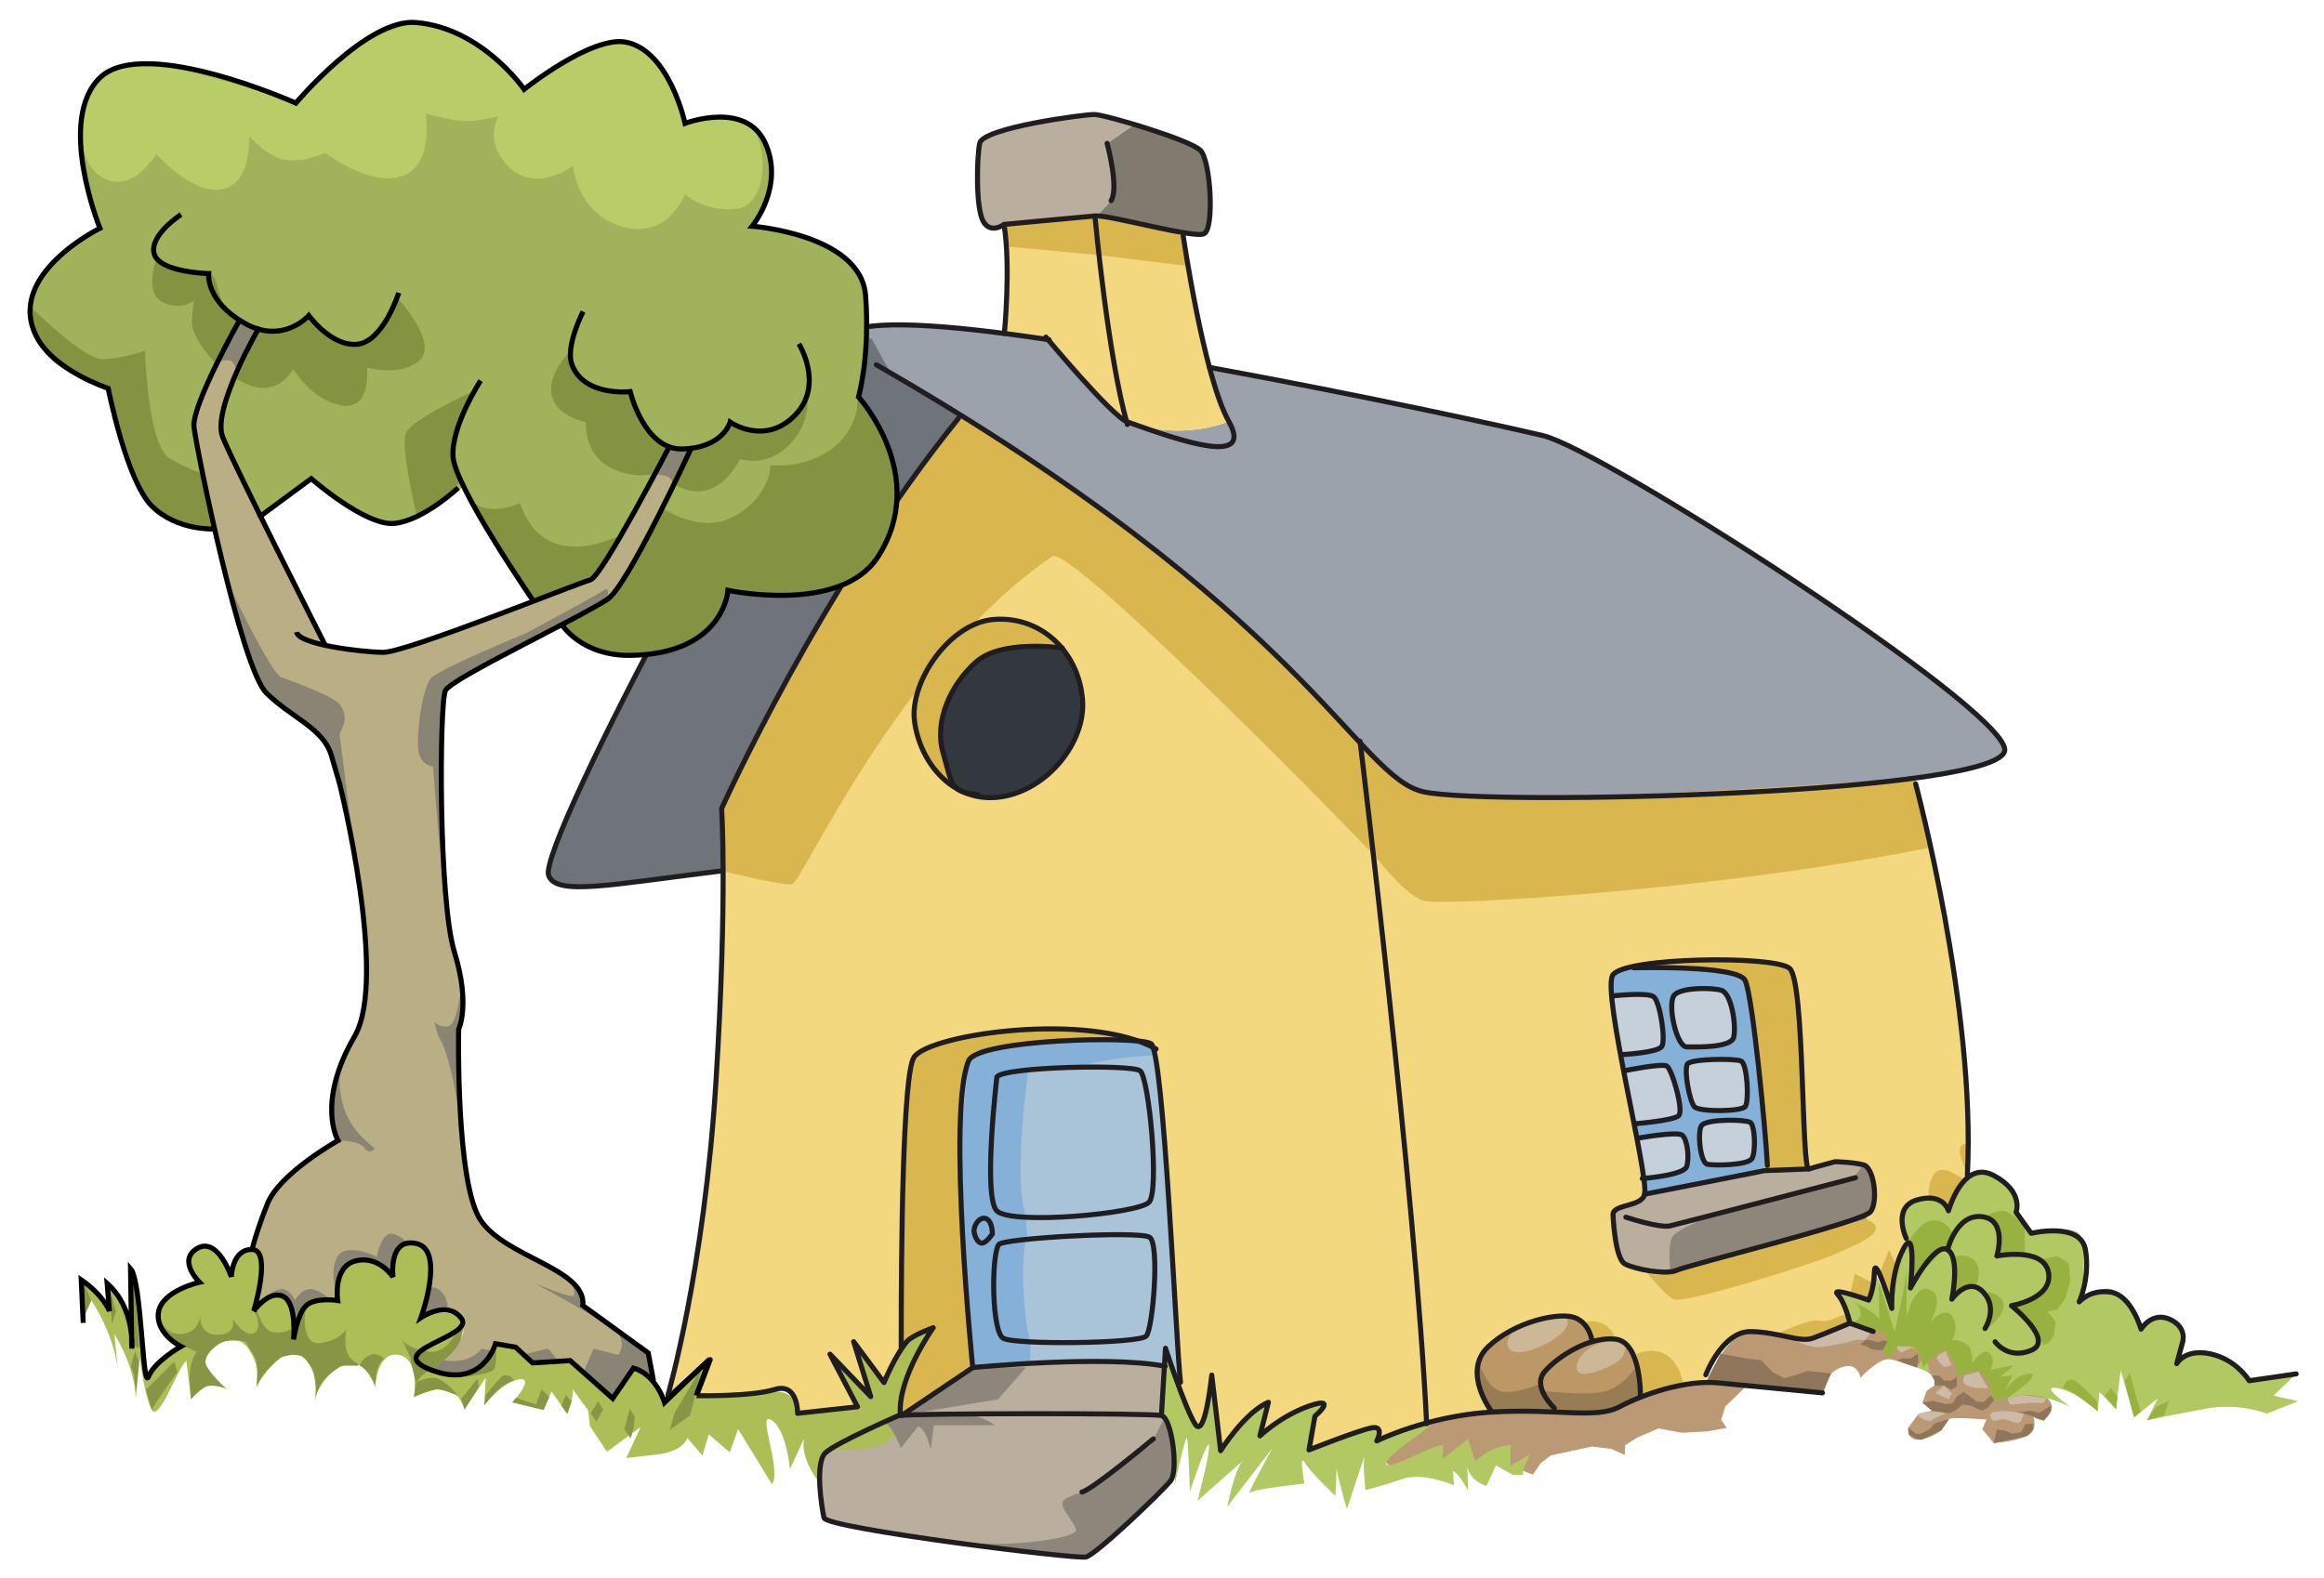 <?xml version="1.0" encoding="UTF-8" standalone="no"?>
<svg
    xmlns:inkscape="http://www.inkscape.org/namespaces/inkscape"
    xmlns:rdf="http://www.w3.org/1999/02/22-rdf-syntax-ns#"
    xmlns="http://www.w3.org/2000/svg"
    xmlns:xlink="http://www.w3.org/1999/xlink"
    xmlns:ns1="http://sozi.baierouge.fr"
    xmlns:cc="http://creativecommons.org/ns#"
    xmlns:sodipodi="http://sodipodi.sourceforge.net/DTD/sodipodi-0.dtd"
    xmlns:dc="http://purl.org/dc/elements/1.1/"
    id="Calque_1"
    xml:space="preserve"
    viewBox="0 0 229.606 155.905"
    version="1.1"
  ><title
      id="title3264"
    >Maison et arbre</title
  >
<g
      id="g3"
    >
	<g
        id="g5"
      >
		<g
          id="g7"
        >
			<path
            id="path9"
            d="m157.3 132.55l0.007 0.04c-1.908 0.555-3.763 1.872-4.692 2.949-1.319 1.514 0.951 3.617 0.951 3.617l-0.016 0.385c-1.732-0.08-3.766-0.145-6.16-0.003 0 0-3.002-3.914-0.376-6.428 2.619-2.513 7.009-3.453 8.538-2.906 1.53 0.55 1.75 2.35 1.75 2.35z"
            fill="#BB9866"
        />
			<path
            id="path11"
            d="m162.06 138.05l0.015 0.04c-0.783 0.3-1.491 0.631-2.084 0.943-1.465 0.779-3.527 0.629-6.445 0.514l0.016-0.385s-2.271-2.104-0.951-3.617c0.93-1.077 2.784-2.395 4.692-2.949 0.774-0.23 1.564-0.337 2.311-0.245 2.55 0.31 2.43 5.71 2.43 5.71z"
            fill="#BB9866"
        />
			<path
            id="path13"
            d="m88.551 37.195c2.217 1.294 4.333 2.57 6.342 3.822l-0.208 0.334c-13.703 16.937-23.395 38.571-23.395 38.571s0.136 2 0.151 6.162l-0.277 0.002c-10.817 1.32-16.236 2.494-16.964 0.422-1.078-3.065 24.161-50.624 29.361-53.6 0.936-0.535 2.645-0.793 5.019-0.799l-0.029 5.086z"
            fill="#6E7479"
        />
			<path
            id="path15"
            d="m111.29 41.652c0.031 0.017 0.061 0.033 0.091 0.041 5.517 1.971 10.021-0.048 10.021-0.048-0.685-1.224-1.33-3.165-1.908-5.341 15.446 2.821 30.063 6.058 32.964 6.75 5.88 1.406 45.186 26.614 45.605 30.993 0.112 1.172-3.458 2.116-8.885 2.854-14.861 2.007-43.617 2.404-48.489 1.362-1.933-0.417-3.71-2.078-6.299-4.83-5.708-6.083-22.664-23.509-46.287-36.583-0.225-0.124-0.995-1.562-1.986-3.381l-2.819-0.313c3.113-1.478 11.612-0.764 15.932-0.205 1.361 0.174 2.797 0.38 4.304 0.604 1.09 1.303 6.25 7.389 7.76 8.097z"
            fill="#9BA2AB"
        />
			<path
            id="path17"
            d="m119.49 36.304c0.578 2.177 1.224 4.118 1.908 5.341 0 0-4.504 2.019-10.021 0.048-0.031-0.008-0.061-0.024-0.091-0.041-1.721-6.277-2.898-18-3.069-19.823l-0.013-0.492c0.046-0.007 0.092-0.006 0.154-0.005 1.302 0.026 5.848 1.222 8.583 1.67l-0.045 0.308c0 0.001 1.06 7.29 2.59 12.994z"
            fill="#F4D880"
        />
			<path
            id="path19"
            d="m108.22 21.83c0.17 1.822 1.348 13.546 3.069 19.823-1.503-0.708-6.666-6.794-7.756-8.096-1.506-0.224-2.943-0.43-4.304-0.604 0.039-0.378 0.632-6.77-0.034-10.776 0 0 6.688-0.633 9.004-0.839h0.007l0.01 0.492z"
            fill="#F4D880"
        />
			<path
            id="path21"
            d="m162.4 116.46c0.1 0.757 0.135 1.305 0.075 1.56-0.28 1.279-3.102 0.96-3.123 1.992 0 0 0.172 4.366 1.187 4.903 1.015 0.538 4.085 1.109 5.127 0.622 1.035-0.497 18.334-4.766 19.125-5.774 0.792-1.016 0.351-4.361-0.675-4.638-1.02-0.283-2.814-0.32-2.814-0.32s-1.813 0.48-2.59 0.719h-0.016c-0.754-0.016-0.382-18.512-1.889-19.816-1.514-1.317-16.416-1.107-17.478 0.667-0.177 0.297-0.199 1.029-0.113 2.063 0.124 1.476 0.467 3.547 0.883 5.808 0.104 0.526 0.203 1.06 0.308 1.593 0.341 1.756 0.704 3.561 1.033 5.232 0.098 0.486 0.188 0.966 0.279 1.431 0.3 1.58 0.55 2.97 0.68 3.97zm31.98-0.36l0.133 0.196c-1.368 1.004-2.011 3.356-2.011 3.356s-0.471-1.806-3.061-1.087c-2.579 0.717-1.102 3.83-1.102 3.83l0.189 0.428c-0.115 0.037-0.266 0.225-0.467 0.592-1.338 2.547-1.152 5.888-1.152 5.888s-1.684-5.43-1.721-3.633c-0.037 1.801-0.575 2.814-0.575 2.814s-3.824-1.364-3.07-0.579c0.755 0.787 1.229 2.854 1.229 2.854s-2.333 0.979-3.629 1.468c-1.289 0.489-3.327-0.584-6.151-0.643-2.82-0.058-4.451 4.279-4.451 4.279l0.007 0.753c-2.174 0.048-4.537 0.695-6.466 1.465l-0.015-0.04s0.111-5.394-2.447-5.699c-0.746-0.092-1.536 0.015-2.311 0.245l-0.007-0.04s-0.217-1.799-1.748-2.346c-1.529-0.547-5.919 0.394-8.538 2.906-2.626 2.514 0.376 6.428 0.376 6.428-2.428 0.144-4.635 0.582-6.448 1.079-1.052-21.579-6.176-64.111-6.553-67.186 2.589 2.751 4.366 4.413 6.299 4.83 4.872 1.042 33.628 0.645 48.489-1.362l0.082 0.564c-0.01 0.009 5.95 22.22 5.11 38.644z"
            fill="#F4D880"
        />
			<path
            id="path23"
            d="m184.12 115.12c1.025 0.276 1.467 3.622 0.675 4.638-0.791 1.009-18.09 5.277-19.125 5.774-1.042 0.487-4.112-0.084-5.127-0.622-1.015-0.537-1.187-4.903-1.187-4.903 0.021-1.032 2.843-0.713 3.123-1.992l11.87-2.323 4.351-0.173h0.016c0.776-0.238 2.59-0.719 2.59-0.719s1.79 0.03 2.81 0.31z"
            fill="#BAAF9F"
        />
			<path
            id="path25"
            d="m178.7 115.52l-4.351 0.173-11.87 2.323c0.06-0.255 0.024-0.803-0.075-1.56 0.733-0.063 4.001-0.388 4.247-1.185 0.273-0.889 0.056-2.696-0.451-3.092-0.51-0.395-4.377 0.295-4.377 0.295l-0.1 0.021c-0.092-0.465-0.182-0.944-0.279-1.431l0.023-0.008s3.858-0.306 4.385-0.813c0.527-0.497-0.675-4.638-1.185-4.901-0.505-0.265-3.986 0.434-3.986 0.434l-0.271 0.057c-0.104-0.533-0.203-1.066-0.308-1.593l0.094-0.015s3.603-0.188 4-0.818c0.398-0.634-0.172-4.374-0.8-4.895-0.576-0.483-4.106-0.085-4.106-0.085l-0.07 0.005c-0.086-1.033-0.063-1.766 0.113-2.063 1.062-1.774 15.964-1.984 17.478-0.667 1.52 1.316 1.15 19.815 1.91 19.825zm-5.62-1.01c0.4-0.638 0.325-3.337-0.18-3.602-0.51-0.264-4.109-0.338-4.761 0.287-0.465 0.445-0.207 3.72 0.56 3.866 0.77 0.14 3.99 0.08 4.38-0.56zm-0.66-5.15c0.395-0.51 0.218-4.235-0.427-4.502-0.632-0.275-4.873-0.231-5.268 0.276-0.395 0.5 0.177 3.726 0.683 4.254 0.52 0.51 4.62 0.48 5.02-0.03zm-1.15-6.83c0.282-1.025-0.158-4.287-1.185-4.648-0.764-0.277-3.847-0.341-4.633 0.413-0.786 0.756 0.148 5.145 1.174 5.166 1.04 0.02 4.38 0.09 4.65-0.93z"
            fill="#D9B64E"
        />
			<path
            id="path27"
            d="m104.9 64.034c-1.565-1.866-3.907-3.008-6.64-2.824-4.438 0.293-8.412 6.184-7.913 10.048 0.366 2.797 1.96 5.497 4.361 6.778 0.114 0.081 0.244 0.144 0.389 0.202 1.114 0.507 2.382 0.719 3.766 0.517 4.638-0.677 8.349-5.387 8.094-9.469-0.12-1.996-0.87-3.833-2.06-5.252zm9.03 39.486c-0.073-0.202-0.14-0.335-0.208-0.375-0.176-0.111-0.621-0.196-1.259-0.257-7.276-2.592-20.69-0.524-22.151 1.573-1.136 1.634-1.278 19.103-1.271 28.882-0.939 1.429-1.702 3.303-1.702 3.303l-3-4.045 1.692 5.428-4.03-4.191 2.722 5.19-5.924 0.648s0.063-3.082-2.265-2.357c-2.327 0.722-7.719 0.611-7.719 0.611l1.359-3.563c-1.242 0.436-2.98 2.158-4.171 3.468 0.215-0.735 3.608-12.82 4.735-30.947 0.596-9.514 0.722-16.387 0.704-20.802-0.015-4.162-0.151-6.162-0.151-6.162s9.693-21.634 23.396-38.571l0.208-0.334c24.101 14.945 33.787 26.333 39.495 32.417 0.377 3.075 5.501 45.607 6.553 67.186-2.992 0.815-4.906 1.771-4.906 1.771s0.8-1.525-0.489-1.289c-1.293 0.229-6.213 2.185-6.213 2.185l0.584-3.332s2.354-2.003-0.494-1.036-4.939 2.981-4.939 2.981l0.838-3.319c-2.331 0.978-4.722 4.781-4.722 4.781l-0.88-7.471s-0.64 6.414-1.641 4.852c-0.47-0.732-1.145-2.426-1.72-4.026l0.264-0.117c-0.4-3.37-1.51-29.53-2.69-33.04z"
            fill="#F4D880"
        />
			<path
            id="path29"
            d="m118.61 14.868c1.005 1.054 1.383 7.735 0.341 8.231-0.266 0.125-1.02 0.063-2.01-0.096-2.735-0.449-7.281-1.644-8.583-1.67l1.411-1.504c0.797-1.271-0.393-5.658-0.393-5.658l2.69-1.871c2.73 0.817 5.94 1.948 6.54 2.568z"
            fill="#817A6F"
        />
			<path
            id="path31"
            d="m116.62 136.6l-0.264 0.117c-0.666-1.809-1.209-3.484-1.209-3.484l-0.106 1.785c-5.911-1.123-18.939 0.135-18.939 0.135s-2.564-25.23-0.41-30.319c0.785-1.857 12.71-2.36 16.764-1.945 0.528 0.181 1.018 0.39 1.467 0.632 1.18 3.5 2.29 29.66 2.69 33.07zm-3.37-4.56c0.663-0.758 1.343-9.09 0.331-9.759-1.011-0.66-14.513 0.089-14.912 0.728-0.741 1.171-0.693 8.587 0.449 9.257 1.143 0.66 13.473 0.52 14.133-0.23zm0.27-13.23c1.057-1.135-0.001-12.331-0.89-12.989-0.879-0.657-13.479-0.408-14.139 0.611 0 0-1.398 11.786-0.017 13.226 1.388 1.44 13.996 0.28 15.046-0.85zm-15.479 3.15s0.029-1.409-0.739-1.556c-0.561-0.104-1.171 0.747-1.054 1.396 0.118 0.644 0.492 1.167 0.88 1.044s0.913-0.88 0.913-0.88z"
            fill="#A9C3D9"
        />
			<path
            id="path33"
            d="m137.84 141.79s6.022-2.381 8.14-2.337c2.119 0.043 11.231 0.487 12.456 0.19 1.228-0.295 7.646-3.248 9.377-3.019 1.728 0.229 0.73-0.002 0.73-0.002s2.197-5.209 4.444-5.032c2.244 0.177 4.54 0.994 5.316 0.818 0.772-0.177 4.464-1.644 4.464-1.644l4.413 0.861 8.419 2.87 4.76 2.796s2.877 0.637 2.268 2.166c-0.608 1.528-1.745 0.542-1.745 0.542s0.551 1.359-0.617 1.913c-1.167 0.556-3.29 0.705-3.29 0.705l-1.129-1.374 0.407-0.954s-3.077-0.255-3.66-0.074c-0.582 0.181-0.795 1.14-0.795 1.14s-1.175 0.938-2.33 0.915c-1.155-0.024-0.938-1.176-0.938-1.176l0.99-1.328 1.355-0.356-0.947-0.791 0.409-1.148 0.782-0.563s0.474-1.145-1.763-1.769c-2.235-0.624-2.608-1.21-3.78-0.463-1.17 0.746-1.764 1.505-1.764 1.505s-0.169-1.159-1.132-1.179c-0.963-0.021-1.75 0.733-1.75 0.733l-0.594 0.759-0.215 1.153-3.85-0.273-3.454-0.649-2.359 2.265-0.412 1.34 0.563 0.784-1.934 0.344-2.507 0.141-2.305-0.433-2.139 0.92-1.171 0.747-0.021 0.963-1.335-0.605-1.922-0.232-4.065 0.882-0.979 0.749-0.794 1.141-2.229-0.881-2.178-0.366-0.784 0.755-1.141-0.795-1.561 0.934-1.918-0.427-1.345-0.221-2.709 0.522-1.315-1.568 1.54-1.86z"
            fill="#BA9974"
        />
			<path
            id="path35"
            d="m114.76 139.9c1.02 0.275 1.685 5.431 0.894 6.438-0.792 1.009-7.341 7.302-8.371 7.534-1.037 0.234-25.636-2.837-25.87-3.867-0.233-1.036-0.914-5.413 0.132-6.425 1.046-1.004 7.267-3.705 7.267-3.705 0.062-0.005 0.146-0.013 0.263-0.023 0 0.023-0.001 0.029-0.001 0.029l0.047-0.028c3.241-0.195 24.127-0.222 25.594 0.039h0.05z"
            fill="#BAAF9F"
        />
			<path
            id="path37"
            d="m115.04 135.02l-0.28 4.627-0.051 0.253c-1.466-0.261-22.353-0.234-25.594-0.039l6.986-4.706c0.003 0 13.028-1.26 18.938-0.13z"
            fill="#BAAF9F"
        />
			<path
            id="path39"
            d="m113.58 122.28c1.012 0.669 0.332 9.001-0.331 9.759-0.654 0.756-12.989 0.891-14.132 0.226-1.142-0.67-1.19-8.086-0.449-9.257 0.397-0.64 13.901-1.39 14.911-0.73z"
            fill="#A9C3D9"
        />
			<path
            id="path41"
            d="m112.63 105.82c0.889 0.658 1.947 11.854 0.89 12.989-1.048 1.135-13.658 2.295-15.046 0.848-1.381-1.439 0.017-13.226 0.017-13.226 0.66-1.02 13.259-1.27 14.139-0.61z"
            fill="#A9C3D9"
        />
			<path
            id="path43"
            d="m112.46 102.89c-4.054-0.415-15.979 0.088-16.764 1.945-2.155 5.089 0.41 30.319 0.41 30.319l-6.986 4.706c-0.016-0.001-0.031-0.001-0.046-0.001-0.005-0.139-0.007-0.772-0.018-1.759 0.584-3.301 3.147-6.88 3.147-6.88s-2.073 0.744-2.595 1.356c-0.19 0.229-0.387 0.487-0.57 0.768-0.007-9.779 0.135-27.248 1.271-28.882 1.46-2.12 14.871-4.18 22.151-1.59z"
            fill="#D9B64E"
        />
			<path
            id="path45"
            d="m112.07 12.299l-2.69 1.871s1.19 4.387 0.393 5.658l-1.411 1.504c-0.062-0.001-0.108-0.002-0.154 0.005h-0.007c-2.316 0.206-9.004 0.839-9.004 0.839s-1.308 1.006-2.051-0.296c-0.744-1.302-0.644-6.179-0.358-7.714 0.293-1.535 10.34-2.871 11.365-2.85 0.42 0.009 2.06 0.428 3.92 0.983z"
            fill="#BAAF9F"
        />
			<path
            id="path47"
            d="m95.101 78.238c-0.13-0.065-0.26-0.128-0.389-0.202-0.829-0.524-0.932-1.552-1.536-3.638-0.899-3.101 0.716-6.729 3.268-8.989 2.426-2.146 7.922-1.447 8.46-1.375 1.188 1.419 1.937 3.255 2.058 5.252 0.255 4.082-3.457 8.792-8.094 9.469-1.384 0.203-2.651-0.009-3.765-0.517z"
            fill="#33383E"
        />
			<path
            id="path49"
            d="m104.9 64.034c-0.538-0.072-6.034-0.771-8.46 1.375-2.551 2.261-4.167 5.889-3.268 8.989 0.604 2.085 0.707 3.113 1.536 3.638-2.401-1.282-3.996-3.981-4.361-6.778-0.499-3.865 3.475-9.755 7.913-10.048 2.74-0.184 5.08 0.958 6.64 2.824z"
            fill="#D9B64E"
        />
			<path
            id="path51"
            d="m97.302 120.4c0.768 0.146 0.739 1.556 0.739 1.556s-0.525 0.761-0.913 0.884-0.762-0.4-0.88-1.044c-0.117-0.65 0.494-1.5 1.054-1.4z"
            fill="#6DA1D3"
        />
			<path
            id="path53"
            d="m57.138 131.08s2.342 7.948 3.3 8.16c0.959 0.212 3.023-6.489 3.023-6.489l1.21 6.768s3.553-4.095 5.5-5.149l-1.359 3.563s2.824 0.188 4.951-0.153c2.126-0.341 4.959-0.929 5.033 1.899l5.924-0.648-2.722-5.19 4.03 4.191-1.385-4.652 2.692 3.27s0.283-1.722 1.702-3.303c1.419-1.582 3.165-2.124 3.165-2.124s-2.808 3.859-3.083 8.64-6.979 2.837-7.576 3.728l-0.824 2.618s-1.69-2.154-1.266-4.071l-1.411 3.054s-0.306-3.86-1.827-4.854 1.057 4.839 0.062 6.359l-3.356-5.465-0.818 2.297-2.083-1.778-0.622 2.107-1.505-1.764s-0.22 1.344-3.117 1.669c-2.897 0.327-2.897 0.327-2.897 0.327l1.412-3.056-3.326 2.438-1.681-2.541-1.146-9.87z"
            fill="#ADBE56"
        />
			<polygon
            id="polygon55"
            points="161.14 95.512 168.72 95.666 172.3 96.639 173.01 99.222 174.21 109.78 174.35 115.7 162.48 118.02 162.53 115.58 160.64 107.32 159.52 99.331 159.33 96.373"
            fill="#85B1D9"
        />
			<path
            id="path57"
            d="m163.39 98.516c0.628 0.521 1.198 4.261 0.8 4.895-0.397 0.63-4 0.818-4 0.818l-0.094 0.015c-0.416-2.261-0.759-4.332-0.883-5.808l0.07-0.005c0 0.004 3.53-0.395 4.1 0.089z"
            fill="#C5D0DA"
        />
			<path
            id="path59"
            d="m164.66 105.35c0.51 0.264 1.712 4.404 1.185 4.901-0.526 0.508-4.385 0.813-4.385 0.813l-0.023 0.008c-0.329-1.672-0.692-3.477-1.033-5.232l0.271-0.057s3.48-0.7 3.98-0.43z"
            fill="#C5D0DA"
        />
			<path
            id="path61"
            d="m166.2 112.18c0.507 0.396 0.725 2.203 0.451 3.092-0.246 0.797-3.514 1.122-4.247 1.185-0.134-1.004-0.383-2.389-0.681-3.96l0.1-0.021s3.87-0.69 4.38-0.3z"
            fill="#C5D0DA"
        />
			<path
            id="path63"
            d="m172.9 110.91c0.505 0.265 0.58 2.964 0.18 3.602-0.397 0.634-3.612 0.698-4.381 0.552-0.767-0.146-1.024-3.421-0.56-3.866 0.65-0.62 4.25-0.54 4.76-0.28z"
            fill="#C5D0DA"
        />
			<path
            id="path65"
            d="m171.99 104.86c0.645 0.267 0.821 3.992 0.427 4.502-0.396 0.507-4.505 0.546-5.012 0.028-0.506-0.528-1.077-3.754-0.683-4.254 0.39-0.51 4.63-0.56 5.26-0.28z"
            fill="#C5D0DA"
        />
			<path
            id="path67"
            d="m170.09 97.881c1.026 0.361 1.467 3.623 1.185 4.648-0.275 1.02-3.612 0.951-4.644 0.931-1.025-0.021-1.96-4.41-1.174-5.166 0.77-0.754 3.85-0.69 4.62-0.413z"
            fill="#C5D0DA"
        />
			<path
            id="path69"
            d="m114.71 139.9l0.43-6.151s2.417 7.372 3.319 7.261c0.9-0.11 1.378-4.595 1.378-4.595l0.76 6.95s1.072-2.289 2.374-3.161c1.303-0.872 2.348-1.62 2.348-1.62l-0.838 3.319s5.729-3.861 6.101-3.214c0.371 0.651-0.667 1.269-0.667 1.269l-0.576 2.945-0.008 0.387s6.616-3.075 6.853-2.172c0.24 0.904-0.15 1.276-0.15 1.276s2.835-1.378 4.906-1.771-3.384 2.575-3.924 3.851 4.27-1.581 5.557-1.684l-0.029 1.412 2.481-2.005 0.728 2.199s1.572-1.51 3.5-1.599l-0.042 2.054 1.949-1.116s-0.802 1.525-0.684 2.041l-1.027-0.021-1.65-0.933-0.94 2.035s-1.533-0.416-1.891-1.838l0.082 2.315s-0.864-1.688-1.502-1.957l0.101 1.414s-3.056-1.347-5.126-0.619c-2.07 0.729-3.618 1.082-3.618 1.082s-0.326-2.961-0.058-3.469l-1.78 5.357s-1.2-4.135-1.063-4.518-0.066 3.209-0.066 3.209-2.394-2.232-3.015-3.271c-0.622-1.042-0.043 2.054-0.043 2.054s-5.021 0.537-5.414 0.916c-0.394 0.377 2.275-4.45 2.275-4.45l-4.487 5.817s0.719-3.71 1.505-4.464c0.786-0.756-4.447 3.89-4.447 3.89s1.254-4.728 1.14-5.501c-0.112-0.772-1.892 4.586-1.892 4.586s-0.159-4.755-0.277-5.271c-0.117-0.516-1.253 4.727-1.253 4.727s0.325-3.333-0.036-4.497c-0.36-1.2-0.68-2.37-1.28-2.5z"
            fill="#B2C863"
        />
			<path
            id="path71"
            d="m146.08 134.64s0.848 2.588 2.253 2.872c1.407 0.285 3.611-0.694 3.611-0.694l1.604 2.729-6.16-0.003s-1.492-2.211-1.476-2.979c0.03-0.78 0.18-1.93 0.18-1.93z"
            fill="#987D54"
        />
			<path
            id="path73"
            d="m161.62 135.08s-1.329 2.157-3.392 2.5c-2.063 0.342-5.649-0.116-5.649-0.116l0.976 2.076 4.888 0.099 3.627-1.596-0.46-2.96z"
            fill="#987D54"
        />
			<path
            id="path75"
            d="m154.17 130.08s-1.733-0.035-3.777 0.886c-2.041 0.921-2.193 3.616 1.205 2.336 3.4-1.28 4.01-3.1 2.57-3.23z"
            fill="#CCB796"
        />
			<path
            id="path77"
            d="m159.62 132.35s-3.284 0.38-3.811 2.488c-0.523 2.109 3.948 0.081 4.446-0.679 0.49-0.76 0.51-1.56-0.64-1.81z"
            fill="#CCB796"
        />
			<path
            id="path79"
            d="m156.76 130.62s2.129-0.465 2.856 1.731l-2.317 0.205-0.54-1.94z"
            fill="#D9B64E"
        />
			<path
            id="path81"
            d="m161.7 133.8s3.504-1.661 4.569 2.791l-4.209 1.455-0.36-4.24z"
            fill="#D9B64E"
        />
			<polygon
            id="polygon83"
            points="185.76 125.69 186.64 123.52 187.32 125.01 186.86 128.34"
            fill="#D9B64E"
        />
			<path
            id="path85"
            d="m190.54 118.4s-0.227-4.148 2.681-2.32-1.097-2.979 1.091-3.062l0.2 3.282-1.197 1.45-0.688 2.233-0.68-1.298-1.4-0.28z"
            fill="#D9B64E"
        />
			<polygon
            id="polygon87"
            points="182.83 127.75 183.25 125.89 185.16 126.83 184.61 128.49"
            fill="#D9B64E"
        />
			<path
            id="path89"
            d="m175.49 131.84s3.242-1.539 4.201-1.328c0.959 0.214 1.742-0.35 2.324-0.53 0.58-0.18 0.754 0.786 0.754 0.786l-3.629 1.468-3.64-0.4z"
            fill="#D9B64E"
        />
			<path
            id="path91"
            d="m162.74 125.83s1.599 1.959 2.55 2.556c0.95 0.598 14.041-3.563 15.889-4.393s3.693-1.562 4.095-2.324-0.94-1.177-0.94-1.177l-9.104 2.415-9.559 2.633-1.778 0.507-1.16-0.23z"
            fill="#D9B64E"
        />
			<path
            id="path93"
            d="m71.44 86.084s5.858 1.477 6.825 1.303c0.967-0.171 10.637-22.11 25.713-32.418 1.368-0.935 20.368 17.679 31.764 29.552 0.755 0.788 3.191 4.111 5.109 4.538 1.919 0.424 28.343-0.96 50.012-5.333l-1.687-6.824s-46.025 3.342-49.258 1.347c-3.236-1.993-12.099-11.423-13.798-13.192-1.696-1.768-11.152-10.44-15.712-13.616-4.559-3.176-15.516-10.422-15.516-10.422l-9.182 12.611-7.587 12.945-6.825 13.347 0.15 6.162z"
            fill="#D9B64E"
        />
			<polygon
            id="polygon95"
            points="99.195 22.176 99.533 24.369 108.38 25.193 117.22 26.273 116.9 23.311 108.36 21.333"
            fill="#D9B64E"
        />
			<path
            id="path97"
            d="m113.95 104.3s-3.985 0.177-6.44 0.896l-5.925 0.776s-1.495 10.247-0.287 13.997l0.209 2.315c-0.802 1.524-0.311 8.856 0.303 10.282l-0.04 1.928-5.663 0.652-0.912-11.965-0.137-12.075 0.64-6.279 1.313-1.261 6.821-0.631 8.094-0.09 2.003 0.668 0.04 0.77z"
            fill="#85B1D9"
        />
			<polygon
            id="polygon99"
            points="101.37 135.13 98.607 138.29 89.119 139.86 96.105 135.15"
            fill="#8E867A"
        />
			<path
            id="path101"
            d="m89.119 139.86s6.143-1.253 9.179 0.991l-6.037 0.005-0.307 2.433s-0.346-1.932-1.236-2.335l-1.714 2.146s-0.857-2.072-1.365-2.338c-0.509-0.28 1.48-0.91 1.48-0.91z"
            fill="#8E867A"
        />
			<path
            id="path103"
            d="m114.88 140.42l-1.207 2.416-6.645 4.615s-2.065 0.473-2.079 1.114c-0.013 0.641 1.119 1.82 1.359 2.597 0.242 0.775-5.558 1.684-10.046 1.336l10.631 1.501 1.163-0.36 5.244-5.159 2.353-2.136 0.419-1.533-0.322-3.089-0.85-1.31z"
            fill="#8E867A"
        />
			<path
            id="path105"
            d="m165.02 125.52s-0.327-2.832 0.329-3.462c0.656-0.629 2.986-1.608 2.986-1.608l14.594-3.811 1.186-1.515 0.871 1.428 0.07 2.828-0.729 1.108-19.31 5.03z"
            fill="#8E867A"
        />
			<path
            id="path107"
            d="m184.81 131.45l-2.041-0.686-1.229-2.854 3.07 0.579 0.575-2.814 1.721 3.633s0.121-5.525 1.152-5.888c1.033-0.361 0.467-0.592 0.467-0.592s-1.543-3.409 0.137-3.889c1.681-0.479 2.708-0.458 2.708-0.458l1.128 1.176s0.599-2.805 2.011-3.356c1.412-0.553 2.815-0.008 2.815-0.008s1.904 1.066 2.01 2.223l0.103 1.158 1.237 2.339s4.263-1.198 4.878 0.101c0.616 1.296 0.132 6.167 0.132 6.167s2.342-1.492 3.226-0.705c0.883 0.79 2.75 3.653 2.75 3.653s1.961-1.479 2.845-0.84c1.645 1.189 0.682 4.381 0.682 4.381s1.835-1.891 3.231-1.09c1.397 0.801 4.054 2.781 4.054 2.781l4.514-0.808-2.36 2.265 2.431 0.563-3.107 1.22s-2.676-1.082-5.899-0.506c-3.223 0.577-5.934 1.163-5.934 1.163l1.072-2.161-2.35 1.878-1.319-4.652-0.463 3.846-1.636-1.704-0.166 1.923s-1.507-1.699-3.809-2.26c-2.302-0.563 1.12 1.819 1.12 1.819s-2.924-1.473-4.988-1.13c-2.063 0.343-2.578 0.462-2.578 0.462s-0.069-2.826-1.475-3.242c-1.404-0.414-2.197 0.598-2.197 0.598s0.037-1.797-1.108-2.207c-1.148-0.409-1.823 1.119-1.823 1.119l0.24 0.903-1.277-0.411s0.921-1.008 0.418-1.533c-0.505-0.523-2.302-0.561-2.302-0.561l-0.91 0.624s0.158-1.54-0.475-2.066c-0.6-0.52-1.25-0.15-1.25-0.15z"
            fill="#B2C863"
        />
			<path
            id="path109"
            d="m192.27 123.25l0.606-1.434s-0.646-1.36-1.997-1.197c-1.354 0.166-2.352 2.206-2.352 2.206l0.397 3.823 3.34-3.4z"
            fill="#97B23F"
        />
			<path
            id="path111"
            d="m193.22 124.14s2.901-0.615 2.16 2.646l-2.341 1.397 0.18-4.05z"
            fill="#97B23F"
        />
			<path
            id="path113"
            d="m196.42 127.67s3.457 0.649 0.024 3.566l0.327-1.823-0.35-1.75z"
            fill="#97B23F"
        />
			<path
            id="path115"
            d="m196.09 120.25s1.465-0.933 2.319-0.435c0.857 0.5 1.609 1.479 1.609 1.479l0.04 2.698-2.794 0.039 0.422-1.822-0.551-1.359-1.05-0.61z"
            fill="#97B23F"
        />
			<path
            id="path117"
            d="m201.88 124.41l1.353-0.261s1.051 0.503 1.14 0.792c0.091 0.291 0.158 1.739 0.158 1.739l-0.518 1.724-0.791 1.042-0.967 0.174 0.377 0.393 0.466 0.684s-0.108 0.674-0.115 0.962c-0.005 0.288-0.5 0.954-0.5 0.954l-0.586 0.372-0.46-1.07-0.93-1.655-0.853-0.692-0.76-0.498 1.646-0.447 1.17-0.649 0.786-0.756 0.208-0.765-0.173-0.969-0.66-1.04z"
            fill="#97B23F"
        />
			<path
            id="path119"
            d="m183.29 128.75s1.814 0.81 2.374 1.59l-0.022-3.563 1.538 4.847s1.267-5.368 1.189-6.333l-0.006 5.009s0.649-3.454 2.273-2.843c1.627 0.612 0.031 3.275 0.031 3.275s1.481-1.801 2.228-0.628c0.747 1.171-0.048 2.312-0.048 2.312s1.541 0.031 1.813 0.902c0.271 0.873 0.163 1.449 0.163 1.449s1.094-1.711 1.754-1.023c0.662 0.688 0.064 1.639 0.064 1.639s2.03-0.439 2.225-0.435c0.19 0.003-1.276 1.128-1.276 1.128l1.256-0.166-0.805 1.621s0.999-1.714 2.445-1.78c1.446-0.065-2.07 2.366-2.07 2.366l-1.42 0.261s-0.557-2.614-1.516-2.826c-0.958-0.212-2.13 0.536-2.13 0.536s-0.209-2.381-1.135-2.562c-0.928-0.18-2.218 1.625-2.218 1.625s-0.252-1.837-1.019-2.045c-0.766-0.207-1.738 0.254-1.738 0.254l-0.598 0.95-0.655-0.882 0.497-0.854-0.398-0.973-1.279-0.153-2.041-0.686c0.05-0.02 1.98-0.36 0.57-2.03z"
            fill="#97B23F"
        />
			<path
            id="path121"
            d="m203.83 137.17s0.312-1.147 1.076-0.747c0.762 0.4 2.268 2.07 2.268 2.07l0.078 0.996c-0.01 0-2.37-2.01-3.43-2.32z"
            fill="#97B23F"
        />
			<polygon
            id="polygon123"
            points="207.96 137.93 208.55 137.17 209.21 138.05 209.06 139.27"
            fill="#97B23F"
        />
			<polygon
            id="polygon125"
            points="209.91 136.52 210.42 135.67 211.49 139.54 210.84 140.08"
            fill="#97B23F"
        />
			<polygon
            id="polygon127"
            points="213.04 139 214.31 138.44 213.8 139.88 212.12 140.36"
            fill="#97B23F"
        />
			<path
            id="path129"
            d="m168.54 136.62l1.447-2.843 2.302 0.432 1.729 0.229 1.132 1.178 1.144 0.602 2.328-0.723 2.306 0.239s-0.4 0.764-0.809 1.912l-11.58-1.03z"
            fill="#8F765B"
        />
			<path
            id="path131"
            d="m191.12 136.91"
            fill="#8F765B"
        />
			<polygon
            id="polygon133"
            points="202.64 138.88 202.63 139.46 201.94 140.41 200.88 140 199.93 139.69 199.16 139.58 200.7 139.42 201.47 139.63 202.06 139.25"
            fill="#8F765B"
        />
			<polygon
            id="polygon135"
            points="196.98 142.62 200.27 141.91 200.86 141.25 200.87 140.67 200.1 140.75 199.7 141.52 198.82 141.69 198.06 141.39 197.29 141.27"
            fill="#8F765B"
        />
			<polygon
            id="polygon137"
            points="192.6 140.22 191.8 141.36 189.85 142.28 189.47 142.27 188.61 141.77 188.53 141.1 189.29 141.69 189.77 141.7 190.65 141.24 191.14 140.67"
            fill="#8F765B"
        />
			<polygon
            id="polygon139"
            points="190.88 139.41 192.12 139.63 192.7 139.64 193.38 139.27 193.88 138.8 194 137.55 193.31 138.02 192.92 138.68 192.24 138.76 190.99 138.45 189.93 138.62"
            fill="#8F765B"
        />
			<polygon
            id="polygon141"
            points="193.35 136.09 193.33 137.05 192.75 137.33 192.08 136.93 191.12 136.91 191.13 136.43 190.85 135.94 191.62 135.96 192.1 136.45 192.77 136.46"
            fill="#8F765B"
        />
			<polygon
            id="polygon143"
            points="197 138.38 196.37 139.14 195.79 139.41 195.12 139.11 194.74 138.91 193.88 138.8 194 137.55 195.33 138.54 196 138.55 196.69 137.89"
            fill="#8F765B"
        />
			<polygon
            id="polygon145"
            points="189.36 135.14 189.53 134.56 189.45 133.79 188.77 134.26 188 134.24 187.41 134.43"
            fill="#8F765B"
        />
			<polygon
            id="polygon147"
            points="186.49 132.58 185.99 133.43 185.51 133.42 184.84 133.31 184.36 133.01 183.78 132.9 184.28 132.43 184.76 132.44 185.52 132.65 186.11 132.47"
            fill="#8F765B"
        />
			<path
            id="path149"
            d="m176.77 132.18s1.806 1.096 3.159 0.932c1.351-0.165 2.513-0.431 2.513-0.431s0.777-0.273 1.066-0.267c0.287 0.005 0.77 0.016 0.77 0.016l0.496-0.664-2.003-1.005s-3.568 1.469-3.629 1.468c-0.07 0-2.38-0.05-2.38-0.05z"
            fill="#CCBBA7"
        />
			<path
            id="path151"
            d="m187.48 133.05c-0.232 0.411 0.438 0.619 0.438 0.619s-0.21-1.03-0.44-0.62z"
            fill="#CCBBA7"
        />
			<polygon
            id="polygon153"
            points="188.98 133.11 187.91 133.66 187.48 133.05"
            fill="#CCBBA7"
        />
			<path
            id="path155"
            d="m192.22 133.53s-1.036 0.396-0.853 0.785c0.186 0.389 0.755 0.785 0.755 0.785l0.679-0.178-0.58-1.39z"
            fill="#CCBBA7"
        />
			<path
            id="path157"
            d="m195.48 135.55c-0.581 0.181-1.356 0.357-1.356 0.357s-0.396 0.571-0.018 0.867c0.38 0.298 1.246 0.41 1.246 0.41l1.058 0.022-0.93-1.66z"
            fill="#CCBBA7"
        />
			<path
            id="path159"
            d="m202.17 138.2s-2.305-0.398-2.597-0.278c-0.291 0.123-1.158 0.201-1.158 0.201s-0.114 0.768 0.466 0.684c0.58-0.083 2.318-0.241 2.7-0.138 0.39 0.11 0.59-0.46 0.59-0.46z"
            fill="#CCBBA7"
        />
			<path
            id="path161"
            d="m199.93 139.69s-1.823-0.326-2.309-0.24c-0.481 0.087-0.964 0.077-0.971 0.366-0.005 0.289 0.084 0.578 0.373 0.585 0.289 0.005 0.777-0.271 1.352-0.069 0.571 0.206 0.857 0.403 1.15 0.218 0.3-0.19 0.41-0.86 0.41-0.86z"
            fill="#CCBBA7"
        />
			<path
            id="path163"
            d="m192.12 139.63s-1.837-0.348-2.603 0.14c-0.293 0.188 1.137 0.892 1.336 0.606s1.65-0.65 1.26-0.75z"
            fill="#CCBBA7"
        />
			<polygon
            id="polygon165"
            points="192.08 136.93 191.2 137.68 192.54 138.29 192.84 137.72"
            fill="#CCBBA7"
        />
		</g
      >
		<g
          id="g167"
          stroke-linejoin="round"
          stroke="#201D21"
          stroke-linecap="round"
          stroke-width=".5"
          fill="none"
        >
			<path
            id="path169"
            d="m65.99 137.87s3.582-12.276 4.747-30.988c1.15-18.474 0.553-26.964 0.553-26.964s9.693-21.638 23.399-38.569"
        />
			<path
            id="path171"
            d="m134.37 73.254s5.498 45.069 6.58 67.442"
        />
			<path
            id="path173"
            d="m103.65 33.574c-10.465-1.57-17.733-2.019-20.089-0.67-5.199 2.976-30.438 50.538-29.359 53.604 0.728 2.07 6.147 0.898 16.964-0.422"
        />
			<path
            id="path175"
            d="m86.577 36.049c42.657 24.511 47.461 40.795 54.111 42.215 6.65 1.422 57.8 0.159 57.376-4.216-0.424-4.377-39.728-29.589-45.605-30.993-2.903-0.695-17.521-3.927-32.971-6.747"
        />
			<path
            id="path177"
            d="m55.654 138.21l1.496-7.713s1.331 5.083 2.823 7.427c1.494 2.341 3.528-4.366 3.528-4.366l1.174 5.83s4.738-4.521 5.498-5.025l-1.358 3.569s5.393 0.11 7.72-0.613 2.264 2.358 2.264 2.358l5.922-0.649-2.721-5.2 4.025 4.193-1.687-5.428 3 4.042s1.083-2.675 2.267-4.063c0.528-0.617 2.597-1.36 2.597-1.36s-3.439 4.811-3.256 8.411"
        />
			<path
            id="path179"
            d="m88.813 139.88s-6.221 2.699-7.27 3.705c-1.048 1.004-0.368 5.387-0.131 6.419 0.235 1.032 24.835 4.106 25.867 3.87 1.032-0.235 7.584-6.523 8.375-7.536 0.792-1.011 0.126-6.16-0.896-6.439-1.02-0.27-24.144-0.23-25.947-0.01z"
        />
			<path
            id="path181"
            d="m106.9 147.45c1.033-0.234 7.045-5.251 7.045-5.251"
        />
			<path
            id="path183"
            d="m114.76 139.65l0.389-6.414s1.934 5.947 2.929 7.51c0.995 1.562 1.641-4.849 1.641-4.849l0.875 7.469s2.389-3.804 4.722-4.783l-0.84 3.321s2.098-2.013 4.943-2.981c2.847-0.969 0.492 1.038 0.492 1.038l-0.582 3.328s4.922-1.954 6.213-2.185c1.287-0.23 0.484 1.295 0.484 1.295s4.934-2.47 11.364-2.849c6.429-0.383 10.26 0.722 12.597-0.515 2.339-1.234 6.479-2.691 9.813-2.366 3.332 0.324 10.256 0.982 10.256 0.982"
        />
			<path
            id="path185"
            d="m189.26 77.463s5.965 22.215 5.114 38.641"
        />
			<path
            id="path187"
            d="m153.57 139.16s-2.271-2.103-0.953-3.616c1.314-1.515 4.438-3.506 7.003-3.196 2.563 0.308 2.451 5.701 2.451 5.701"
        />
			<path
            id="path189"
            d="m157.3 132.55s-0.222-1.801-1.752-2.346c-1.529-0.546-5.915 0.392-8.536 2.907-2.62 2.515 0.383 6.432 0.383 6.432"
        />
			<path
            id="path191"
            d="m89.038 133.18c-0.008-9.813 0.142-27.092 1.273-28.716 1.588-2.28 17.306-4.526 23.909-0.793"
        />
			<path
            id="path193"
            d="m116.63 136.6c-0.439-3.605-1.643-32.66-2.911-33.457-1.269-0.797-17.109-0.455-18.018 1.687-2.16 5.092 0.405 30.322 0.405 30.322l-7.033 4.737"
        />
			<path
            id="path195"
            d="m96.103 135.15s13.129-1.272 19.014-0.125"
        />
			<path
            id="path197"
            d="m98.491 106.43s-1.398 11.786-0.014 13.229c1.383 1.441 13.995 0.287 15.046-0.848 1.051-1.136-0.004-12.331-0.889-12.992-0.88-0.66-13.476-0.4-14.139 0.61z"
        />
			<path
            id="path199"
            d="m98.665 123c-0.739 1.177-0.69 8.591 0.452 9.257 1.143 0.667 13.477 0.532 14.134-0.224 0.657-0.758 1.342-9.094 0.329-9.757-1.02-0.66-14.517 0.09-14.915 0.72z"
        />
			<path
            id="path201"
            d="m97.305 120.4c-0.565-0.105-1.172 0.747-1.057 1.392 0.116 0.646 0.491 1.167 0.878 1.047 0.388-0.122 0.917-0.882 0.917-0.882s0.03-1.41-0.738-1.56z"
        />
			<path
            id="path203"
            d="m98.263 61.21c-4.438 0.293-8.412 6.184-7.913 10.048 0.543 4.208 3.878 8.171 8.516 7.497 4.638-0.677 8.35-5.391 8.094-9.469-0.29-4.63-3.89-8.395-8.697-8.076z"
        />
			<path
            id="path205"
            d="m104.95 64.043s-5.955-0.892-8.506 1.367c-2.551 2.261-4.167 5.889-3.268 8.989 0.9 3.102 0.691 3.867 3.384 4.115"
        />
			<path
            id="path207"
            d="m159.36 120.01s0.166 4.369 1.183 4.904c1.017 0.534 4.087 1.113 5.125 0.618 1.037-0.493 18.338-4.762 19.131-5.772 0.79-1.012 0.347-4.359-0.677-4.638-1.021-0.277-2.818-0.314-2.818-0.314s-1.81 0.477-2.586 0.717c-0.774 0.241-0.39-18.504-1.904-19.82-1.514-1.315-16.418-1.109-17.481 0.669-1.064 1.777 3.573 19.735 3.151 21.645-0.27 1.28-3.09 0.96-3.11 1.99z"
        />
			<path
            id="path209"
            d="m160.63 120.29s3.317 1.096 4.351 0.861c1.032-0.237 18.338-4.762 18.338-4.762"
        />
			<polyline
            id="polyline211"
            points="162.48 118.02 174.34 115.69 178.71 115.52"
        />
			<path
            id="path213"
            d="m161.4 95.646s10.282-0.303 11.02 1.254c0.74 1.557 2.012 14.683 2.194 18.285"
        />
			<path
            id="path215"
            d="m170.09 97.879c1.026 0.364 1.467 3.627 1.188 4.648-0.277 1.021-3.616 0.953-4.644 0.933-1.027-0.021-1.965-4.406-1.178-5.162 0.78-0.753 3.86-0.692 4.63-0.419z"
        />
			<path
            id="path217"
            d="m166.73 105.13c-0.396 0.506 0.179 3.728 0.682 4.254 0.505 0.522 4.617 0.477 5.013-0.026 0.395-0.506 0.216-4.235-0.422-4.504-0.64-0.27-4.88-0.22-5.27 0.28z"
        />
			<path
            id="path219"
            d="m168.14 111.2c-0.463 0.445-0.205 3.722 0.563 3.866 0.767 0.143 3.979 0.082 4.377-0.554 0.4-0.634 0.327-3.333-0.182-3.6-0.51-0.28-4.1-0.35-4.76 0.28z"
        />
			<path
            id="path221"
            d="m159.28 98.427s3.532-0.395 4.108 0.085c0.631 0.528 1.196 4.263 0.798 4.898-0.396 0.634-3.998 0.816-3.998 0.816"
        />
			<path
            id="path223"
            d="m160.68 105.78s3.481-0.7 3.99-0.432c0.508 0.268 1.707 4.402 1.183 4.905-0.524 0.504-4.383 0.809-4.383 0.809"
        />
			<path
            id="path225"
            d="m161.82 112.48s3.869-0.692 4.374-0.297c0.506 0.397 0.726 2.199 0.45 3.093-0.275 0.893-4.392 1.194-4.392 1.194"
        />
			<path
            id="path227"
            d="m99.192 22.18s-1.305 1-2.049-0.3c-0.744-1.298-0.644-6.179-0.355-7.714s10.335-2.871 11.362-2.85 9.453 2.505 10.46 3.556c1.007 1.048 1.383 7.735 0.346 8.228-1.038 0.492-9.376-1.888-10.754-1.762-2.33 0.207-9.018 0.842-9.018 0.842z"
        />
			<path
            id="path229"
            d="m99.228 32.97s0.65-6.666-0.036-10.79"
        />
			<path
            id="path231"
            d="m108.2 21.593s1.261 13.642 3.179 20.36"
        />
			<path
            id="path233"
            d="m116.9 23.313s2.025 13.914 4.504 18.333-4.503 2.017-10.02 0.052c-1.531-0.545-8.049-8.386-8.049-8.386"
        />
			<path
            id="path235"
            d="m109.38 14.168s1.195 4.39 0.398 5.66"
        />
			<path
            id="path237"
            d="m168.53 135.87s1.631-4.334 4.456-4.276c2.824 0.059 4.857 1.128 6.152 0.641 1.294-0.487 3.627-1.468 3.627-1.468l2.296 0.817"
        />
			<path
            id="path239"
            d="m182.77 130.76s-0.472-2.064-1.227-2.852c-0.754-0.785 3.07 0.577 3.07 0.577s0.536-1.018 0.573-2.813c0.037-1.799 1.723 3.631 1.723 3.631s-0.188-3.345 1.149-5.886 0.691 3.869 0.691 3.869 2.405-4.575 3.674-3.779c1.268 0.797 0.414 4.891 0.414 4.891s1.588-2.28 3.097-0.708c1.509 1.574 0.183 3.6 0.183 3.6"
        />
			<path
            id="path241"
            d="m192.42 123.51s0.844-3.58 3.406-3.269c2.562 0.309 1.461 3.883 1.461 3.883s4.644-0.934 5.104 1.646-3.663 3.265-3.663 3.265 4.297 3.43 1.964 4.407c-2.33 0.979-3.579-0.843-3.579-0.843"
        />
			<path
            id="path243"
            d="m188.34 122.4s-1.479-3.113 1.105-3.83c2.584-0.719 3.061 1.091 3.061 1.091s1.389-5.11 4.438-3.506c3.049 1.604 2.238 3.644 2.238 3.644l1.498 2.085s4.904-1.185 5.362 1.651c0.455 2.834-0.622 5.125-0.622 5.125s1.054-1.264 3.104-0.964c2.051 0.298 3.01 3.658 3.01 3.658s1.063-1.775 2.845-0.969c1.782 0.808 1.236 2.338 1.236 2.338l-0.556 2.042s0.802-1.525 3.358-0.959c2.558 0.568 3.801 2.647 3.801 2.647l4.638-0.675"
        />
		</g
      >
	</g
    >
	<g
        id="g245"
      >
		<path
          id="path247"
          d="m84.813 39.351s1.02-3.899 0.58-9.99c-0.448-6.084-11.076-7.002-11.076-7.002s3.21-3.882 1.306-8.18c-1.904-4.298-7.939-1.987-7.939-1.987s-1.538-7.171-5.823-8.025c-3.408-0.671-10.078 4.663-10.078 4.663s-4.161-6.058-10.702-6.604c-4.833-0.408-11.848 7.965-11.848 7.965s-14.977-6.693-19.339-2.533c-4.363 4.169-0.023 14.9-0.023 14.9s-9.505 4.666-6.21 10.816c1.771 3.301 7.031 5.005 7.031 5.005s1.806 9.157 4.32 11.643c2.515 2.478 6.224 2.253 6.224 2.253l4.3-1.125 5.211-3.851s5.327 4.669 8.181 4.427c2.639-0.219 6.311-3.226 6.85-3.671 0 0 6.99 11.821 8.042 12.64s3.915 2.018 5.211 1.36 5.655-4.671 5.655-4.671 4.385-0.024 6.648-0.89c2.263-0.865 4.631-1.614 5.007-4.343 0.377-2.728 9.793-5.88 8.88-8.292-0.913-2.411-0.408-4.508-0.408-4.508z"
          fill="#A1B35A"
      />
		<path
          id="path249"
          d="m32.121 63.743s-9.043-17.813-10.125-20.571c-1.081-2.757 3.645-10.868 3.645-10.868l-1.98-0.652s-4.74 8.42-4.493 10.551c0.239 2.129 4.644 23.806 7.159 26.292 2.515 2.477 5.626 3.453 6.425 6.206l0.798 2.752s4.823 19.224 1.489 24.963c-3.847 6.606-1.64 10.298-1.64 10.298s-5.771 3.229-6.971 6.24c-1.136 2.86-1.521 4.529-1.521 4.529 1.923 0.041 0.304 5.615 0.175 6.06 0.176-0.233 1.547-2.037 2.869-1.437 1.416 0.639 1.05 4.279 1.05 4.279s0.34-2.428 1.213-3.322c0.874-0.894 3.143-0.546 3.143-0.546s-0.496-3.348 1.791-3.912c2.296-0.563 3.68 1.599 3.68 1.599s-0.492-3.968 2.343-3.298c2.843 0.668 0.423 7.304 0.423 7.304s2.603-1.771 3.993 0.082c1.382 1.852-2.962 5.11-2.962 5.11 5.093 1.928 6.333-2.606 6.333-2.606l1.986 0.342 1.679 1.557 3.708-0.233 4.201 3.734 2.063-2.995c0.816 0.244 1.447 0.752 1.915 1.308l0.053-0.055-0.517-2.745-6.456-4.692c0.357-3.642-7.602-4.716-10.091-8.415-2.491-3.698-2.179-18.886-2.179-18.886s1.187-2.409-0.417-7.614c-1.604-5.193-1.487-24.652-0.897-25.854 0.598-1.2 12.97-7.148 16.151-9.208 1.96-1.281 7.984-14.339 7.984-14.339l-1.056-0.334-0.995-0.271s-6.618 12.419-7.583 13.097c-0.952 0.668-18.412 7.328-20.695 7.281-1.291-0.026-3.75-0.268-5.699-0.7l0.008-0.045z"
          fill="#BAAF84"
      />
		<path
          id="path251"
          d="m8.119 10.817s1.097-4.841 5.654-4.596c4.557 0.246 15.461 3.968 15.461 3.968s4.518-4.925 6.822-6.094c2.305-1.169 5.025-1.871 5.025-1.871 2.283 0.044 6.534 1.349 10.56 6.6 0 0 6.807-5.181 9.651-4.818 2.844 0.361 5.608 4.826 6.393 8.185 0 0 4.876-1.57 6.549 0.288 1.672 1.858 1.69 7.938-1.594 8.175-3.283 0.235-4.959-1.471-4.959-1.471s-1.661 4.526-6.196 3.216c-4.535-1.309-4.865-6.027-4.865-6.027s-4.201 3.256-6.974-0.599c-1.208-1.681-0.983-3.216-0.346-4.415l-0.136 0.149s-2.581 0.706-4.285 0.367-2.838-0.666-2.838-0.666 0.895 5.035-2.266 6.185c-3.159 1.151-7.651-2.286-7.651-2.286s-2.159 1.021-4.005 0.679c-1.846-0.343-3.516-2.352-3.516-2.352s0.332 4.718-2.674 5.264c-3.005 0.547-6.486-3.477-6.486-3.477s-2.364 4.055-5.322 2.323c-2.96-1.731-2.002-6.727-2.002-6.727z"
          fill="#B8CC67"
      />
		<path
          id="path253"
          d="m77.268 44.572c-2.022 1.534-4.142 0.79-4.142 0.79s-2.354 5.015-6.49 2.493l1.506-3.345 2.203-0.705 1.852-1.9 1.933 0.817 2.937-0.467 1.015-0.729 1.676-2.466c-0.002 0 0.557 3.199-2.49 5.512zm-17.469 1.33c-2.075-1.356-1.915-4.166-1.915-4.166s-2.945-0.582-3.383-2.695c-0.455-2.197 1.903-4.399 1.903-4.399l0.334 2.007 1.406 1.53 4.174 0.71 1.127 2.961 2.641 2.305-1.43 2.659s-2.39 0.701-4.857-0.912zm-13.336-7.091s-1.367 4.076-1.686 5.74c-0.319 1.666 0.757 2.231 0.654 2.903-0.165 1.06-4.211 3.712-4.211 3.712s-1.709-7.026-1.111-8.381c0.598-1.356 6.354-3.974 6.354-3.974zm-20.823-6.508s1.41 0.79 2.559 0.357c1.149-0.432 2.168-1.475 2.168-1.475s3.2 3.865 5.362 2.693c2.163-1.17 3.374-4.642 3.374-4.642s4.185 4.494 2.438 6.283c-1.748 1.788-5.291 0.803-5.291 0.803s0.482 4.266-2.501 3.748c-2.983-0.517-4.773-3.595-4.773-3.595s-1.782 3.46-5.58 0.951l1.194-2.56 1.05-2.563zm-6.685-0.745c0.18-1.819 0.18-1.819 0.18-1.819s-1.447 1.033-3.139 0.087c-1.691-0.947-0.631-3.964-0.631-3.964s3.68 1.291 5.108 1.168 0.51 3.196 3.187 4.621l-2.37 4.21s-2.515-2.483-2.335-4.303zm46.379 18.584s3.775 2.694 7.048 0.957c3.855-2.047 3.729-5.144 3.729-5.144s3.187 0.48 5.972-1.534 2.729-5.07 2.729-5.07 6.174 5.216 2.452 14.554c-2.768 6.944-15.347 4.561-15.347 4.561s-1.1 4.854-6.625 5.99c-6.653 1.37-9.696-2.699-9.696-2.699s3.415-1.796 4.428-2.535c1.015-0.74 5.31-9.08 5.31-9.08zm-13.962-0.44c2.387 7.265 9.91 3.169 9.91 3.169l-2.838 4.255-5.731 2.07-6.321-9.899c1.81 2.012 4.98 0.405 4.98 0.405zm-41.336-14.223c1.852 0.038 4.294-0.824 4.294-0.824s0.234 9.428 2.489 10.689c2.255 1.263 3.25 1.435 3.25 1.435l1.167 5.496s-4.557-0.087-6.224-2.253c-1.667-2.165-4.32-11.643-4.32-11.643s-3.971-1.144-5.786-3.006c-1.815-1.861-1.893-5.055-1.893-5.055s5.171 5.122 7.023 5.161z"
          fill="#839342"
      />
		<path
          id="path255"
          d="m65.714 47.023c-0.851-0.17-1.06-0.146-1.06-0.146l1.558-2.781s0.72 0.189 0.932 0.27c0.212 0.08 0.996 0.208 0.996 0.208l-1.697 3.466c0.001-0.002 0.124-0.848-0.729-1.017zm-42.054-15.372l0.56 0.395 1.131 0.479-2.01 4.139s-0.06-0.534-0.409-0.921c-0.349-0.386-1.642 0.118-1.642 0.118l2.37-4.21zm28.358 30.907s7.279-3.91 7.714-4.28c0.435-0.371 0.357 0.882 0.357 0.882-0.367 0.524-8.285 4.644-8.285 4.644l-7.288 3.846-0.514 0.596-0.406 5.996 0.289 10.266-0.352-0.235c-0.25-1.753-0.752-8.527-0.752-8.527s-1.068-0.022-1.398-1.32c-0.33-1.298 0.275-6.455 1.222-7.422 0.948-0.97 9.413-4.446 9.413-4.446zm-24.238 4.368c1.061 0.401 5.32 1.896 5.859 2.78 1.035 1.693-0.19 2.351-0.064 3.114 0.127 0.764 1.472 11.657 1.472 11.657s-2.128-9.662-2.565-10.464c-0.962-1.767-5.465-4.595-6.369-5.754-0.903-1.158-3.397-8.125-3.698-10.867 0.001 0 4.304 9.132 5.365 9.534zm8.241 46.524c-0.555-0.77-2.622-0.738-2.622-0.738s-0.539-1.529-0.728-2.75c-0.189-1.219 1.179-5.37 1.179-5.37-0.691 2.417-0.098 4.784 0.728 6.246 0.825 1.461 2.44 2.633 2.44 2.633s-0.442 0.75-0.997-0.02zm9.388-2.47c-0.279-3.729-1.483-7.63-1.83-8.094-0.347-0.463-0.674-1.912-0.674-1.912s0.627 0.697 1.489 0.411c0.861-0.288 1.231-4.459 1.231-4.459l0.156 2.813-0.535 1.738 0.07 0.231c0.001 0 0.373 13 0.093 9.27zm15.711 22.9s0.809-1.198-0.168-2.207-8.168-4.881-8.168-4.881 3.179 1.358 3.751 1.294c0.571-0.065-0.184-1.448-0.184-1.448s0.351 0.235 0.768 0.776c0.417 0.541 0.469 1.603 0.469 1.603l6.456 4.692 0.517 2.745-0.913-0.699-1.055-0.554-2.063 2.995-2.791-2.789 0.899-2.111 2.482 0.6zm-6.138 0.4l-2.361 0.41-0.767-0.854 2.292-0.561 0.836 1zm-7.394-0.99l0.995 0.173s-0.749 1.733-2.184 2.235c-1.032 0.36-3.775-0.302-3.775-0.302l1.234-0.966c2.63 0.44 3.73-1.14 3.73-1.14zm-3.341-3.86l-1.43 0.198-1.512 0.728 1.134-3.168c1.853 0.03 1.808 2.24 1.808 2.24zm-7.021-5.24s0.245-1.514 0.97-2.107 2.052 0.726 2.052 0.726-0.711-0.09-1.156 0.736c-0.444 0.826-0.265 2.657-0.265 2.657s-1.821-1.712-3.68-1.599c-1.858 0.114-1.843 3.154-1.843 3.154s-0.816-1.917 0-3.496c0.817-1.58 3.922-0.07 3.922-0.07zm-9.547 3.22c0.93-0.133 1.475 1.095 1.475 1.095s0.521-1.054 1.448-1.11c0.928-0.057 2.186 1.185 2.186 1.185s-1.567-0.107-2.574 0.479c-1.007 0.589-1.213 3.322-1.213 3.322s0.22-3.646-1.05-4.279c-0.735-0.367-1.644 0.193-1.644 0.193s0.443-0.74 1.372-0.88z"
          fill="#898473"
      />
		<path
          id="path257"
          d="m68.348 139.42l1.764-5.101-4.4 4.224s-0.628-1.553-1.152-2.092c-0.523-0.54-1.967-1.253-1.967-1.253l-2.063 2.995-4.201-3.734-3.708 0.233-1.679-1.557-1.986-0.342s-0.526 2.912-3.096 3.087-3.237-0.48-3.237-0.48 4.474-3.94 2.962-5.11c-1.511-1.172-3.993-0.082-3.993-0.082s1.95-6.458 0.143-6.95c-1.808-0.493-2.774-0.285-2.939 2.561-0.165 2.848 0 0 0 0s-2.161-2.196-3.649-1.215c-2.346 1.548-1.791 3.912-1.791 3.912s-2.657-0.355-3.143 0.546c-0.483 0.88-1.274 2.92-1.274 2.92s0.075-3.646-0.989-3.896c-1.064-0.251-2.869 1.437-2.869 1.437s1.56-5.55 0.289-5.937c-2.02-0.61-2.512 2.57-2.512 2.57s-2.163-4.033-3.58-2.695c-1.417 1.34 0.365 3.086 0.365 3.086s-4.529 1.845-4.241 3.446c0.288 1.603 2.611 3.017 2.611 3.017s-1.296 0.659-1.949 1.215c-0.653 0.557-1.532 1.679-1.532 1.679s-0.38-7.531-1.509-9.834l0.071 6.955s-0.448-4.228-2.336-5.976l-0.151 2.162s-1.563-1.97-2.407-2.558l0.032 3.648 0.786-1.807s2.283 3.352 2.636 7.008l-0.353-3.656s1.97 3.004 2.116 6.313l0.4-3.867s0.457 3.771 1.18 5.039 2.656-4.392 3.414-4.832l0.458 3.772s0.553-0.901 1.415-1.226c0.863-0.323 2.241 0.274 2.241 0.274s-2.64-1.649-2.185-3.009c0.456-1.358 2.837-2.791 4.087-1.171 1.25 1.623 1.104 3.558 1.104 3.558s2.105-3.604 4.012-2.767c1.908 0.835 1.628 4.022 1.628 4.022s0.902-2.262 2.844-3.135c1.943-0.87 3.055 2.229 3.055 2.229s0.18-3.529 2.31-3.145c2.131 0.386 1.519 4.135 1.519 4.135s2.375-1.092 3.437-0.727c1.062 0.364 1.563 1.97 1.563 1.97l2.097-3.149-0.163 2.733s1.866-2.356 3.474-2.551c1.607-0.195-0.688 2.266-0.688 2.266l3.085 0.747 0.786-1.808 1.559 2.197s1.008-2.259 0.275-2.958c-0.734-0.699 2.596 3.701 2.596 3.701l0.998-1.689 2.39 3.355s1.133-3.169 0.298-4.098c-0.837-0.93 1.658 2.542 1.658 2.542l2.382-1.434-0.472 2.155 4.952-1.606-2.778-0.25z"
          fill="#ADBE56"
      />
		<path
          id="path259"
          d="m45.283 137.96s-1.412-0.638-2.054-0.65c-0.641-0.013-2.332 0.749-2.332 0.749l0.207-1.401s0.579-0.443 1.649-0.497c1.071-0.06 2.53 1.8 2.53 1.8zm-8.684-4.06c0.791-0.288 1.346 0.408 1.346 0.408s-0.432 0.219-0.662 0.975c-0.229 0.754-0.214 1.78-0.214 1.78-0.429-1.642-1.56-2.121-1.56-2.121s0.3-0.75 1.09-1.04zm-19.066 1.67s-2.274 3.144-2.537 3.783l-0.564-2.023 2.766-2.756 0.335 1zm-3.829-0.99l-0.278 3.109s-0.102-1.979-0.379-2.364 0.321-1.741 0.321-1.741l0.336 0.99zm0.028-1.37l-0.639-0.166-0.071-6.955 0.208 0.271 0.502 6.86zm-2.66-2.33l-0.314-3.808 0.696 2.522-0.382 1.29zm-2.055-2.37l-0.786 1.807-0.032-3.648 0.818 1.84zm60.348 6.52l-1.169 4.839-2.025 1.439 0.461-1.623 2.733-4.66zm-6.66 4.96l-0.091 0.986-0.309 1.171-0.624-0.887 0.541-2.04 0.483 0.77zm-3.122-0.67l-0.666 1.164-0.553-0.81 0.737-1.199 0.482 0.85zm-3.12-0.83l-0.417 1.245-0.589-0.81 0.449-1.055 0.557 0.61zm-3.499 0.31l0.529-1.511 0.769 0.777-0.561 1.279-3.085-0.747 0.366-0.448 1.982 0.65zm-3.51-2.65c0.656-0.671 1.349 0.255 1.349 0.255s-0.574 0.216-1.152 0.585c-0.578 0.367-1.82 1.9-1.82 1.9l0.163-1.023s0.806-1.04 1.46-1.71zm-2.158 0.94l-1.399 2.212-0.335-1.033 1.609-2.019 0.125 0.84zm-3.679-1.29s3.063 0.063 3.938-0.908c0.875-0.968 1.401-2.096 1.401-2.096s0.239 2.13-0.199 2.577c-0.436 0.45-3.512 0.99-5.14 0.43zs-0.092-0.033-0.209-0.073c0.064 0.02 0.13 0.04 0.209 0.07zm-1.309-2.23c2.417 0.353 3.278-3.277 3.278-3.277s0.335 0.919-0.119 2.202c-0.454 1.281-2.843 2.908-2.843 2.908-0.716 0.064-1.52 1.257-1.52 1.257l-0.459-1.909c-0.045-0.614-0.671-1.866-0.916-2.334 0.21 0.3 0.829 0.89 2.579 1.15zm-2.681-1.35s0.044 0.081 0.102 0.194c-0.08-0.11-0.102-0.19-0.102-0.19zm2.997 3.18c0.029-0.002 0.045-0.004 0.069-0.007-0.039 0.01-0.069 0.01-0.069 0.01zm0.069-0.01c0.058-0.005 0.138-0.012 0.193-0.018-0.036 0.01-0.101 0.01-0.193 0.02zm-12.296-6.67c0.062-0.12 0.048-0.09 0 0zm-0.183 0.34s0.116-0.219 0.183-0.345c-0.034 0.06-0.086 0.16-0.183 0.34zm-14.029 2.75c-0.344-0.615-0.783-1.803-0.783-1.803l0.25-0.031s0.53 1.985 2.243 1.869c1.823-0.125 1.891-1.862 1.891-1.862s-0.183 1.974 1.743 1.938c1.924-0.036 1.457-1.566 1.457-1.566s1.313 2.001 2.183 1.336c0.869-0.666-0.087-2.153-0.087-2.153l0.344 0.031s0.459 1.909 1.525 2.084c1.066 0.174 1.716-0.27 1.716-0.27l0.417 0.725c0.199-0.645 0.722-2.273 1.131-3.05 0 0-0.653 3.863 1.347 3.677 2-0.188 2.667-1.388 2.667-1.388s-0.549 2.419 0.789 3.207-0.93 0.133-1.508 0.576-1.73 0.952-2.19 2.54c-0.46 1.586-0.149 0.3-0.149 0.3s0.253-1.895-0.44-2.897-0.761-1.079-1.188-1.125c-0.427-0.047-0.711-0.054-0.711-0.054l-1.074 0.207s-1.739 1.407-2.227 2.613 0.285-1.742-0.477-2.82-0.542-1.38-1.397-1.397-1.637-0.109-2.364 0.56c-0.029 0.027-0.06 0.047-0.09 0.071-0.273 0.219-1.097 0.949-0.872 1.656 0.268 0.842 1.947 2.396 1.947 2.396s-1.344-0.482-1.994-0.117c-0.648 0.368-1.415 1.226-1.415 1.226l-0.134-2.169s0.039-1.806 0.708-2.51c-0.369-0.179-1.16-0.548-1.429-0.584-0.357-0.07-1.485-0.62-1.829-1.24z"
          fill="#889545"
      />
		<g
          id="g261"
          stroke="#000"
          stroke-width=".5"
          fill="none"
        >
			<path
            id="path263"
            d="m68.271 44.325s-6.279 13.621-8.245 14.896c-3.179 2.063-15.425 7.822-16.02 9.024-0.596 1.205-0.71 20.657 0.894 25.858 1.604 5.202 0.415 7.609 0.415 7.609s-0.312 15.191 2.178 18.89c2.49 3.699 10.452 4.774 10.092 8.416l6.461 4.692 0.514 2.745"
        />
			<path
            id="path265"
            d="m68.788 137.92l1.324-3.599-4.456 4.287s-0.798-2.752-3.066-3.407l-2.058 2.998-4.2-3.735-3.711 0.229-1.679-1.554-1.989-0.345s-1.234 4.535-6.326 2.606 4.344-3.256 2.956-5.107c-1.388-1.853-3.99-0.082-3.99-0.082s2.417-6.638-0.42-7.304c-2.838-0.667-2.348 3.295-2.348 3.295s-1.382-2.157-3.675-1.596c-2.292 0.562-1.791 3.915-1.791 3.915s-2.273-0.351-3.147 0.543c-0.874 0.895-1.208 3.319-1.208 3.319s0.359-3.64-1.053-4.276c-1.412-0.639-2.881 1.46-2.881 1.46s1.835-6.042-0.161-6.084c-1.995-0.04-2.051 2.694-2.051 2.694s-1.344-3.979-3.364-2.805c-2.019 1.175 0.217 3.349 0.217 3.349s-3.723 0.836-4.052 2.957c-0.329 2.121 2.211 3.389 2.211 3.389s-2.596 1.466-3.197 2.974-0.662-9.438-1.777-10.675l0.123 7.905s0.366-3.943-2.434-6.434l0.228 2.741s-0.539-1.531-2.788-3.097l0.197 4.258"
        />
			<path
            id="path267"
            d="m66.215 43.97s-6.753 13.06-7.9 13.341c-1.146 0.28-18.224 7.208-20.504 7.161-2.281-0.047-8.252-0.778-8.513-2"
        />
			<path
            id="path269"
            d="m32.123 63.747s-9.044-17.816-10.128-20.574c-1.083-2.759 3.645-10.868 3.645-10.868"
        />
			<path
            id="path271"
            d="m23.658 31.655s-4.735 8.416-4.494 10.548 4.644 23.806 7.159 26.289c2.515 2.483 5.631 3.459 6.43 6.211l0.798 2.751s4.823 19.214 1.485 24.958c-3.843 6.608-1.638 10.302-1.638 10.302s-5.769 3.226-6.971 6.239c-1.139 2.855-1.519 4.528-1.519 4.528"
        />
			<path
            id="path273"
            d="m78.923 33.979s2.485 3.954-0.268 6.934c-3.005 3.251-6.518 0.804-6.518 0.804s-0.677 2.549-4.743 2.653c-3.742 0.096-5.135-5.669-5.135-5.669s-4.574 0.531-5.758-2.682c-0.662-1.793 1.107-5.229 1.107-5.229"
        />
			<path
            id="path275"
            d="m39.395 28.938s-1.525 4.832-4.096 5.084c-2.571 0.25-4.789-2.834-4.789-2.834s-2.541 2.88-6.289 0.783c-3.947-2.209-3.605-4.938-3.605-4.938s-4.845-0.1-5.378-1.934c-0.533-1.835 2.646-3.897 2.646-3.897"
        />
			<path
            id="path277"
            d="m52.647 59.32s-7.66-11.116-7.883-14.16c-0.223-3.045 2.721-7.544 2.721-7.544"
        />
			<path
            id="path279"
            d="m45.272 48.209s-3.489 3.273-6.345 3.519c-2.855 0.245-8.177-4.424-8.177-4.424l-5.211 3.845"
        />
			<path
            id="path281"
            d="m21.238 52.276s-3.712 0.228-6.227-2.256c-2.514-2.484-4.322-11.64-4.322-11.64s-5.255-1.705-7.025-5.007c-3.296-6.147 6.209-10.815 6.209-10.815s-4.342-10.729 0.021-14.896c4.362-4.166 19.337 2.525 19.337 2.525s7.015-8.369 11.853-7.964c6.542 0.545 10.699 6.604 10.699 6.604s6.667-5.335 10.076-4.658c4.284 0.852 5.822 8.022 5.822 8.022s6.035-2.308 7.942 1.987-1.308 8.18-1.308 8.18 10.761 0.792 11.207 6.879c0.445 6.089-0.706 9.988-0.706 9.988s7.092 7.772 1.927 15.793c-3.685 5.719-14.821 3.321-14.821 3.321s-0.379 6.306-9.634 6.429c-4.88 0.065-6.813-3.078-6.813-3.078"
        />
		</g
      >
	</g
    >
</g
  >
</svg
>
